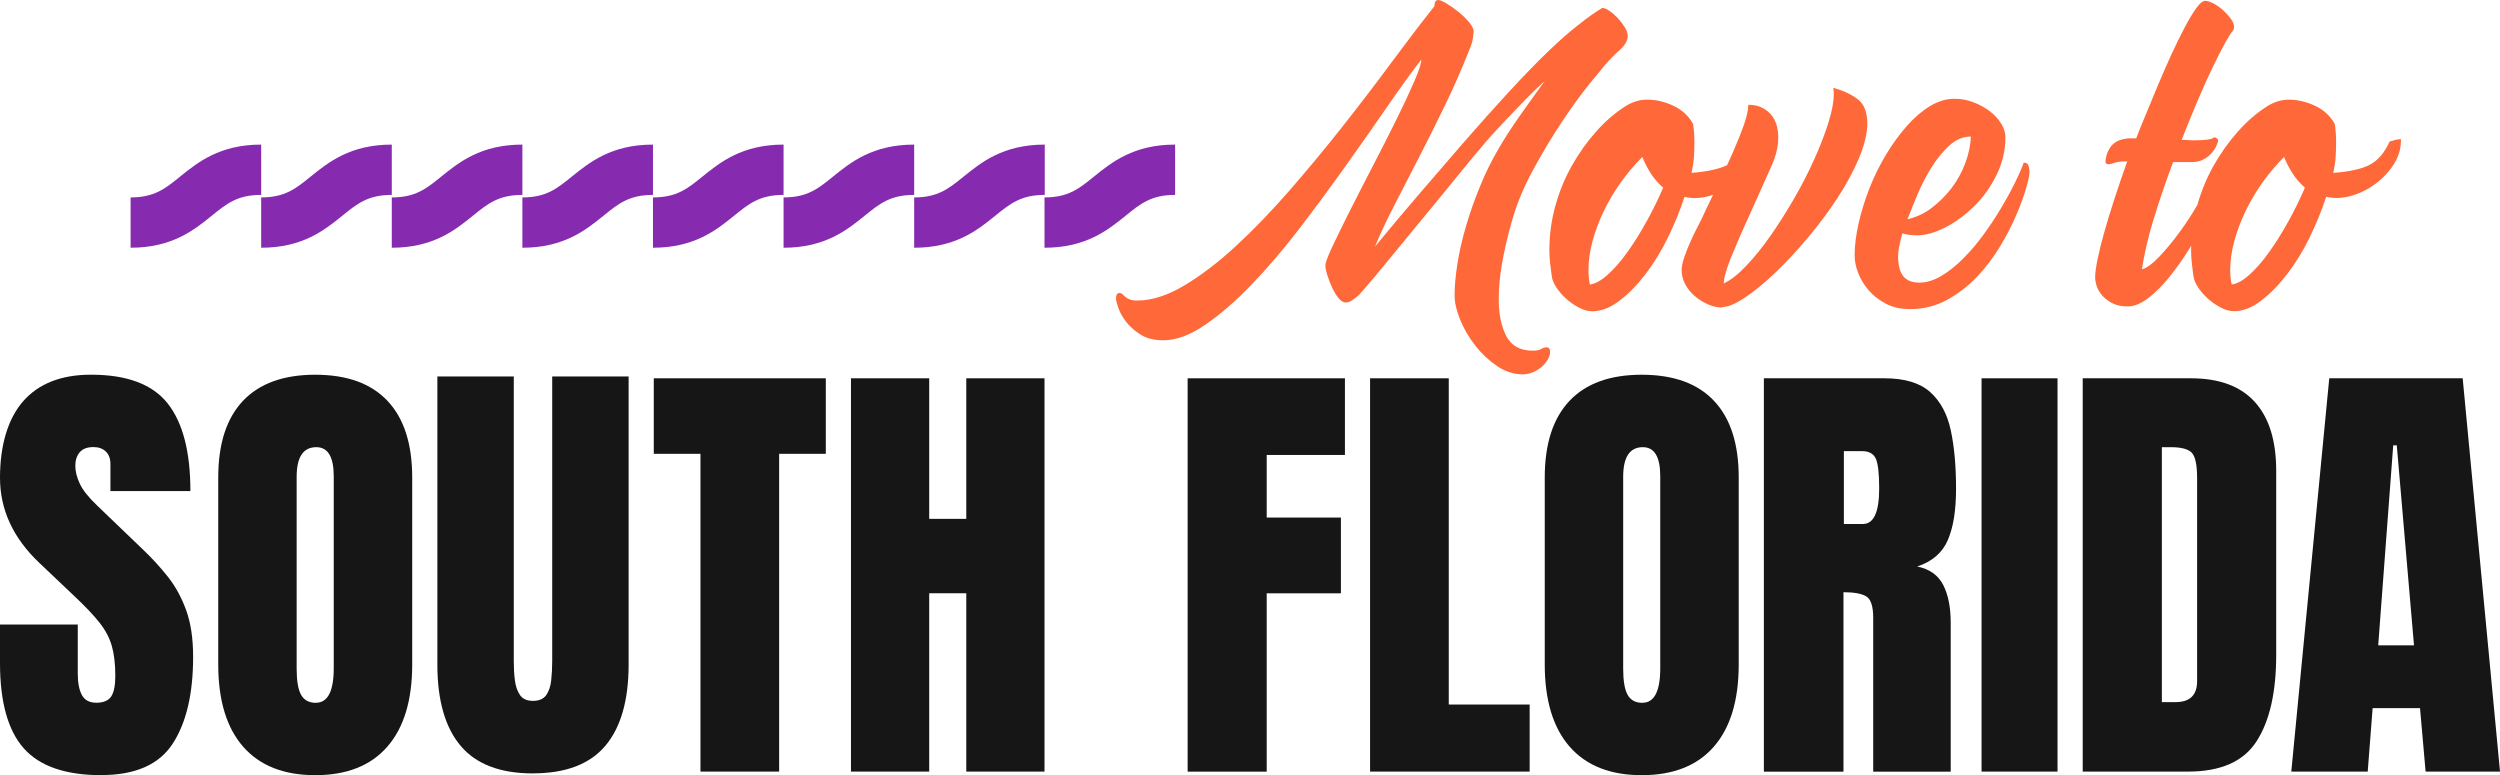 <svg width="129" height="40" viewBox="0 0 129 40" fill="none" xmlns="http://www.w3.org/2000/svg">
<path d="M5.236 39.999C3.382 39.999 2.048 39.537 1.228 38.615C0.41 37.694 0 36.224 0 34.21V32.227H4.013V34.763C4.013 35.233 4.083 35.599 4.226 35.864C4.369 36.128 4.615 36.261 4.971 36.261C5.327 36.261 5.597 36.154 5.737 35.939C5.879 35.723 5.95 35.37 5.95 34.877C5.95 34.254 5.887 33.735 5.765 33.314C5.643 32.897 5.428 32.497 5.124 32.115C4.82 31.734 4.4 31.29 3.863 30.784L2.04 29.055C0.68 27.77 0 26.303 0 24.65C0 22.996 0.402 21.602 1.204 20.694C2.007 19.788 3.169 19.334 4.693 19.334C6.554 19.334 7.873 19.829 8.654 20.821C9.436 21.812 9.825 23.318 9.825 25.34H5.698V23.946C5.698 23.669 5.62 23.453 5.462 23.3C5.303 23.147 5.09 23.069 4.82 23.069C4.499 23.069 4.262 23.16 4.112 23.339C3.961 23.52 3.886 23.752 3.886 24.037C3.886 24.323 3.964 24.629 4.117 24.959C4.27 25.288 4.574 25.67 5.028 26.101L7.369 28.349C7.839 28.795 8.268 29.265 8.662 29.761C9.057 30.257 9.368 30.833 9.607 31.49C9.846 32.146 9.965 32.948 9.965 33.893C9.965 35.799 9.615 37.294 8.911 38.374C8.208 39.453 6.983 39.993 5.238 39.993L5.236 39.999Z" fill="#161616"/>
<path d="M16.265 39.999C14.643 39.999 13.405 39.508 12.546 38.529C11.689 37.548 11.261 36.133 11.261 34.28V24.642C11.261 22.905 11.686 21.587 12.535 20.686C13.384 19.788 14.627 19.336 16.265 19.336C17.903 19.336 19.147 19.785 19.995 20.686C20.844 21.584 21.27 22.903 21.27 24.642V34.28C21.27 36.133 20.842 37.548 19.985 38.529C19.128 39.511 17.888 39.999 16.265 39.999ZM16.299 36.263C16.914 36.263 17.221 35.669 17.221 34.477V24.572C17.221 23.572 16.919 23.074 16.322 23.074C15.645 23.074 15.307 23.585 15.307 24.608V34.501C15.307 35.132 15.385 35.583 15.538 35.856C15.692 36.128 15.946 36.266 16.299 36.266V36.263Z" fill="#161616"/>
<path d="M27.502 39.908C25.81 39.908 24.567 39.433 23.767 38.483C22.968 37.533 22.568 36.136 22.568 34.291V19.427H26.511V34.127C26.511 34.464 26.529 34.789 26.568 35.1C26.607 35.412 26.695 35.666 26.833 35.866C26.97 36.066 27.194 36.165 27.502 36.165C27.811 36.165 28.045 36.066 28.183 35.871C28.32 35.677 28.408 35.42 28.442 35.105C28.476 34.791 28.494 34.464 28.494 34.124V19.424H32.437V34.288C32.437 36.133 32.037 37.53 31.238 38.48C30.438 39.43 29.192 39.905 27.502 39.905V39.908Z" fill="#161616"/>
<path d="M36.144 39.814V23.417H33.735V19.52H42.612V23.417H40.204V39.814H36.144Z" fill="#161616"/>
<path d="M43.91 39.814V19.52H47.947V26.773H49.86V19.52H53.896V39.814H49.86V30.612H47.947V39.814H43.91Z" fill="#161616"/>
<path d="M61.282 19.52H69.398V23.476H65.362V26.706H69.191V30.615H65.362V39.817H61.282V19.52Z" fill="#161616"/>
<path d="M70.696 39.814V19.52H74.756V36.354H78.93V39.814H70.696Z" fill="#161616"/>
<path d="M84.714 39.999C83.091 39.999 81.853 39.508 80.994 38.529C80.137 37.548 79.709 36.133 79.709 34.28V24.642C79.709 22.905 80.135 21.587 80.984 20.686C81.832 19.788 83.076 19.336 84.714 19.336C86.352 19.336 87.595 19.785 88.444 20.686C89.293 21.584 89.718 22.903 89.718 24.642V34.28C89.718 36.133 89.29 37.548 88.433 38.529C87.577 39.511 86.336 39.999 84.714 39.999ZM84.748 36.263C85.363 36.263 85.669 35.669 85.669 34.477V24.572C85.669 23.572 85.368 23.074 84.771 23.074C84.093 23.074 83.756 23.585 83.756 24.608V34.501C83.756 35.132 83.834 35.583 83.987 35.856C84.14 36.128 84.394 36.266 84.748 36.266V36.263Z" fill="#161616"/>
<path d="M91.016 39.814V19.52H97.244C98.282 19.52 99.066 19.757 99.595 20.229C100.125 20.701 100.481 21.363 100.662 22.212C100.844 23.061 100.932 24.06 100.932 25.205C100.932 26.35 100.792 27.196 100.512 27.858C100.231 28.52 99.702 28.977 98.926 29.231C99.564 29.361 100.011 29.68 100.27 30.184C100.527 30.688 100.657 31.339 100.657 32.139V39.817H96.657V31.871C96.657 31.279 96.535 30.913 96.293 30.771C96.052 30.628 95.66 30.558 95.123 30.558V39.817H91.019L91.016 39.814ZM95.144 27.038H96.125C96.686 27.038 96.966 26.428 96.966 25.205C96.966 24.413 96.904 23.894 96.782 23.648C96.66 23.401 96.428 23.279 96.088 23.279H95.144V27.038Z" fill="#161616"/>
<path d="M102.248 39.814V19.52H106.168V39.814H102.248Z" fill="#161616"/>
<path d="M107.468 39.814V19.52H113.049C114.511 19.52 115.609 19.925 116.346 20.738C117.083 21.548 117.452 22.734 117.452 24.294V33.795C117.452 35.716 117.114 37.2 116.442 38.246C115.77 39.293 114.591 39.814 112.909 39.814H107.466H107.468ZM111.549 36.23H112.253C112.998 36.23 113.371 35.869 113.371 35.145V24.676C113.371 23.998 113.28 23.562 113.101 23.367C112.92 23.17 112.554 23.074 112.001 23.074H111.552V36.23H111.549Z" fill="#161616"/>
<path d="M118.231 39.814L120.19 19.52H127.074L129.001 39.814H125.161L124.873 36.538H122.428L122.174 39.814H118.231ZM122.716 33.299H124.562L123.674 22.978H123.49L122.716 33.299Z" fill="#161616"/>
<path d="M79.795 17.922C79.714 17.922 79.623 17.951 79.527 18.008C79.429 18.065 79.283 18.094 79.089 18.094C78.437 18.094 77.983 17.842 77.723 17.338C77.464 16.835 77.334 16.201 77.334 15.436C77.334 14.867 77.391 14.252 77.505 13.595C77.619 12.936 77.78 12.235 77.993 11.485C78.237 10.592 78.606 9.689 79.102 8.778C79.597 7.866 80.098 7.033 80.602 6.278C81.106 5.522 81.565 4.889 81.98 4.375C82.396 3.864 82.65 3.55 82.749 3.435C83.024 3.111 83.302 2.825 83.577 2.581C83.852 2.337 83.992 2.093 83.992 1.849C83.992 1.72 83.94 1.569 83.834 1.398C83.727 1.226 83.605 1.068 83.468 0.923C83.33 0.777 83.187 0.655 83.042 0.557C82.897 0.458 82.775 0.411 82.676 0.411C82.318 0.622 81.895 0.923 81.407 1.315C80.984 1.639 80.48 2.083 79.896 2.644C79.312 3.204 78.637 3.9 77.871 4.728C77.108 5.556 76.319 6.439 75.506 7.373C74.694 8.308 73.946 9.175 73.264 9.972C72.467 10.898 71.696 11.817 70.948 12.728C71.223 12.061 71.558 11.35 71.948 10.595C72.337 9.839 72.752 9.034 73.191 8.18C73.63 7.326 74.081 6.426 74.543 5.473C75.008 4.523 75.449 3.511 75.873 2.436C75.953 2.226 75.997 2.054 76.007 1.925C76.015 1.795 76.028 1.696 76.044 1.631C76.044 1.502 75.966 1.343 75.813 1.156C75.657 0.969 75.475 0.79 75.265 0.619C75.055 0.448 74.847 0.302 74.642 0.18C74.44 0.058 74.289 -0.001 74.19 -0.001C74.175 -0.001 74.141 0.014 74.092 0.048C74.042 0.082 74.019 0.17 74.019 0.315C73.336 1.177 72.591 2.153 71.787 3.241C70.982 4.331 70.136 5.437 69.251 6.558C68.365 7.679 67.454 8.778 66.52 9.85C65.585 10.922 64.661 11.877 63.753 12.715C62.842 13.554 61.956 14.226 61.095 14.74C60.233 15.251 59.428 15.508 58.681 15.508C58.517 15.508 58.387 15.488 58.291 15.449C58.193 15.407 58.117 15.363 58.06 15.314C58.003 15.264 57.954 15.22 57.915 15.179C57.873 15.137 57.821 15.119 57.756 15.119C57.642 15.119 57.585 15.218 57.585 15.412C57.585 15.493 57.627 15.651 57.707 15.887C57.788 16.124 57.922 16.362 58.109 16.606C58.296 16.85 58.545 17.069 58.854 17.266C59.163 17.46 59.553 17.559 60.025 17.559C60.692 17.559 61.414 17.292 62.195 16.754C62.977 16.217 63.776 15.524 64.596 14.67C65.417 13.816 66.24 12.853 67.06 11.781C67.88 10.709 68.674 9.634 69.438 8.562C70.201 7.49 70.917 6.47 71.584 5.502C72.251 4.533 72.835 3.726 73.339 3.075C73.339 3.269 73.217 3.648 72.973 4.209C72.729 4.77 72.425 5.421 72.059 6.161C71.693 6.901 71.296 7.685 70.865 8.515C70.434 9.343 70.037 10.122 69.671 10.844C69.305 11.568 69.001 12.188 68.757 12.71C68.513 13.229 68.391 13.556 68.391 13.686C68.391 13.816 68.422 13.987 68.49 14.197C68.555 14.408 68.635 14.621 68.734 14.831C68.833 15.041 68.942 15.226 69.064 15.379C69.186 15.534 69.31 15.61 69.443 15.61C69.541 15.61 69.642 15.579 69.746 15.511C69.853 15.446 69.954 15.368 70.05 15.28C70.149 15.192 70.237 15.098 70.317 15C70.398 14.901 70.463 14.828 70.512 14.779C70.543 14.748 70.699 14.563 70.977 14.231C71.252 13.899 71.589 13.486 71.989 13.001C72.386 12.513 72.822 11.986 73.295 11.415C73.767 10.846 74.214 10.301 74.637 9.782C75.06 9.263 75.436 8.798 75.771 8.393C76.103 7.988 76.337 7.711 76.467 7.565C76.581 7.42 76.755 7.215 76.991 6.955C77.228 6.696 77.495 6.408 77.796 6.091C78.097 5.774 78.409 5.45 78.736 5.115C79.06 4.783 79.385 4.468 79.712 4.175C79.273 4.777 78.842 5.38 78.419 5.979C77.996 6.581 77.638 7.134 77.347 7.638C76.973 8.271 76.643 8.938 76.361 9.637C76.075 10.335 75.836 11.018 75.641 11.685C75.447 12.352 75.301 12.993 75.203 13.611C75.104 14.229 75.057 14.774 75.057 15.244C75.057 15.617 75.156 16.041 75.351 16.513C75.545 16.985 75.805 17.427 76.132 17.842C76.457 18.257 76.83 18.605 77.253 18.891C77.677 19.176 78.115 19.316 78.57 19.316C78.764 19.316 78.951 19.275 79.13 19.194C79.309 19.114 79.46 19.015 79.582 18.901C79.704 18.787 79.802 18.665 79.875 18.535C79.948 18.405 79.984 18.283 79.984 18.169C79.984 18.006 79.927 17.925 79.813 17.925L79.795 17.922ZM96.353 6.363C96.353 5.779 96.182 5.359 95.842 5.107C95.502 4.855 95.087 4.663 94.599 4.533C94.614 4.598 94.622 4.713 94.622 4.873C94.622 5.247 94.534 5.722 94.355 6.301C94.175 6.877 93.937 7.506 93.635 8.178C93.334 8.853 92.984 9.535 92.587 10.226C92.187 10.916 91.782 11.56 91.367 12.152C90.951 12.746 90.534 13.266 90.11 13.712C89.687 14.159 89.298 14.465 88.94 14.626C88.955 14.447 88.989 14.273 89.038 14.101C89.088 13.93 89.145 13.756 89.21 13.577C89.275 13.398 89.355 13.195 89.454 12.967C89.552 12.739 89.664 12.471 89.796 12.162L91.382 8.627C91.593 8.173 91.715 7.744 91.748 7.347C91.779 6.95 91.74 6.607 91.626 6.322C91.512 6.036 91.333 5.813 91.089 5.652C90.845 5.489 90.552 5.408 90.212 5.408C90.212 5.668 90.134 6.018 89.981 6.457C89.825 6.896 89.635 7.371 89.407 7.885C89.314 8.095 89.217 8.308 89.119 8.521C88.704 8.723 88.094 8.858 87.286 8.92C87.351 8.611 87.393 8.336 87.408 8.092C87.424 7.848 87.431 7.589 87.431 7.311C87.431 6.986 87.408 6.678 87.359 6.384C87.13 5.979 86.793 5.668 86.347 5.457C85.9 5.247 85.448 5.141 84.994 5.141C84.605 5.141 84.231 5.255 83.873 5.481C83.335 5.824 82.832 6.257 82.362 6.787C81.889 7.316 81.472 7.905 81.106 8.554C80.74 9.206 80.454 9.899 80.252 10.639C80.049 11.379 79.948 12.131 79.948 12.894C79.948 13.123 79.961 13.346 79.984 13.564C80.008 13.785 80.036 14.008 80.07 14.234C80.085 14.413 80.163 14.608 80.301 14.818C80.439 15.028 80.605 15.226 80.802 15.402C80.996 15.581 81.217 15.734 81.461 15.867C81.705 15.999 81.941 16.061 82.167 16.061C82.621 16.061 83.086 15.882 83.556 15.524C84.028 15.166 84.478 14.706 84.908 14.146C85.339 13.585 85.726 12.954 86.066 12.256C86.406 11.558 86.692 10.857 86.92 10.159C87.325 10.257 87.756 10.239 88.213 10.109C88.275 10.091 88.335 10.068 88.397 10.047C88.254 10.343 88.119 10.626 87.992 10.89C87.894 11.119 87.772 11.371 87.626 11.646C87.481 11.924 87.346 12.199 87.224 12.474C87.102 12.752 86.995 13.019 86.907 13.279C86.819 13.538 86.772 13.759 86.772 13.938C86.772 14.197 86.837 14.447 86.967 14.683C87.097 14.919 87.263 15.122 87.468 15.293C87.67 15.464 87.894 15.602 88.138 15.708C88.382 15.815 88.626 15.867 88.87 15.867V15.843C89.163 15.843 89.552 15.682 90.04 15.355C90.528 15.031 91.047 14.602 91.6 14.075C92.153 13.549 92.714 12.946 93.282 12.271C93.851 11.597 94.362 10.909 94.819 10.21C95.273 9.512 95.645 8.824 95.928 8.149C96.21 7.474 96.353 6.877 96.353 6.358V6.363ZM84.978 11.399C84.662 11.976 84.332 12.505 83.99 12.985C83.65 13.466 83.307 13.86 82.964 14.169C82.621 14.478 82.313 14.649 82.037 14.68C81.988 14.436 81.965 14.184 81.965 13.925C81.965 13.453 82.035 12.962 82.172 12.451C82.31 11.939 82.502 11.425 82.746 10.914C82.99 10.402 83.283 9.907 83.624 9.426C83.966 8.946 84.34 8.505 84.745 8.097C84.844 8.357 84.981 8.63 85.16 8.915C85.339 9.201 85.557 9.455 85.82 9.683C85.576 10.252 85.295 10.826 84.978 11.402V11.399ZM104.426 8.388C104.328 8.666 104.177 9.011 103.975 9.424C103.772 9.839 103.531 10.278 103.255 10.74C102.978 11.205 102.674 11.664 102.342 12.118C102.01 12.573 101.659 12.983 101.293 13.349C100.927 13.715 100.553 14.011 100.172 14.239C99.79 14.467 99.411 14.582 99.037 14.582C98.663 14.582 98.386 14.473 98.209 14.252C98.03 14.031 97.942 13.678 97.942 13.19C97.942 13.061 97.963 12.897 98.002 12.702C98.043 12.508 98.095 12.287 98.16 12.043C98.355 12.108 98.614 12.142 98.941 12.142C99.364 12.142 99.839 12.007 100.369 11.739C100.896 11.472 101.394 11.108 101.856 10.654C102.321 10.2 102.705 9.663 103.014 9.045C103.323 8.427 103.479 7.768 103.479 7.069C103.479 6.841 103.406 6.61 103.258 6.374C103.113 6.138 102.918 5.927 102.674 5.74C102.43 5.554 102.15 5.4 101.833 5.278C101.516 5.156 101.187 5.097 100.844 5.097C100.421 5.097 100.003 5.224 99.588 5.476C99.172 5.727 98.775 6.07 98.394 6.501C98.012 6.932 97.654 7.425 97.322 7.975C96.989 8.528 96.704 9.105 96.468 9.707C96.231 10.309 96.044 10.911 95.907 11.511C95.769 12.113 95.699 12.674 95.699 13.193C95.699 13.471 95.759 13.767 95.881 14.083C96.003 14.4 96.182 14.696 96.418 14.974C96.654 15.251 96.95 15.482 97.308 15.669C97.667 15.856 98.079 15.95 98.552 15.95C99.25 15.95 99.889 15.791 100.465 15.475C101.041 15.158 101.558 14.758 102.015 14.281C102.469 13.8 102.869 13.276 103.209 12.707C103.551 12.139 103.832 11.594 104.05 11.075C104.27 10.556 104.437 10.096 104.551 9.696C104.665 9.299 104.722 9.034 104.722 8.905C104.722 8.775 104.707 8.658 104.673 8.552C104.639 8.445 104.559 8.393 104.429 8.393L104.426 8.388ZM98.928 10.07C99.131 9.582 99.372 9.115 99.647 8.668C99.922 8.222 100.231 7.84 100.574 7.521C100.917 7.204 101.29 7.046 101.695 7.046C101.68 7.5 101.581 7.965 101.402 8.435C101.223 8.907 100.984 9.338 100.683 9.728C100.382 10.117 100.039 10.454 99.658 10.74C99.276 11.025 98.866 11.215 98.427 11.314C98.557 10.971 98.723 10.558 98.928 10.07ZM123.544 7.241C123.381 7.275 123.3 7.298 123.3 7.313C123.041 7.882 122.703 8.277 122.288 8.497C121.873 8.718 121.242 8.858 120.398 8.923C120.463 8.614 120.505 8.339 120.52 8.095C120.536 7.851 120.543 7.591 120.543 7.313C120.543 6.989 120.52 6.68 120.471 6.387C120.242 5.982 119.905 5.67 119.458 5.46C119.012 5.25 118.56 5.143 118.106 5.143C117.717 5.143 117.343 5.258 116.985 5.483C116.447 5.826 115.944 6.26 115.474 6.789C115.001 7.319 114.584 7.908 114.218 8.557C113.864 9.185 113.587 9.857 113.387 10.569C113.114 11.036 112.831 11.477 112.535 11.885C112.154 12.414 111.783 12.863 111.427 13.237C111.069 13.611 110.768 13.832 110.524 13.896C110.638 13.115 110.84 12.245 111.134 11.288C111.427 10.33 111.759 9.354 112.133 8.362H113.132C113.327 8.362 113.506 8.321 113.67 8.24C113.833 8.16 113.971 8.058 114.085 7.936C114.199 7.814 114.288 7.69 114.353 7.557C114.417 7.428 114.451 7.321 114.451 7.241C114.451 7.191 114.417 7.153 114.353 7.119C114.319 7.103 114.295 7.088 114.28 7.069C114.215 7.134 114.088 7.178 113.901 7.204C113.714 7.228 113.483 7.241 113.205 7.241C113.107 7.241 113.005 7.238 112.901 7.228C112.795 7.22 112.686 7.215 112.572 7.215C112.847 6.517 113.125 5.842 113.4 5.19C113.675 4.541 113.937 3.962 114.181 3.459C114.425 2.955 114.635 2.54 114.815 2.215C114.994 1.891 115.123 1.688 115.204 1.605C115.253 1.54 115.277 1.468 115.277 1.385C115.277 1.255 115.219 1.112 115.105 0.959C114.991 0.806 114.856 0.658 114.703 0.52C114.547 0.383 114.386 0.268 114.215 0.178C114.044 0.089 113.901 0.043 113.789 0.043C113.659 0.043 113.504 0.17 113.325 0.422C113.145 0.673 112.946 1.006 112.728 1.421C112.507 1.836 112.281 2.298 112.045 2.81C111.809 3.321 111.583 3.843 111.362 4.37C111.142 4.899 110.931 5.406 110.729 5.894C110.526 6.382 110.358 6.797 110.228 7.137H109.934C109.836 7.137 109.748 7.145 109.667 7.16C109.457 7.194 109.286 7.254 109.156 7.342C109.026 7.43 108.925 7.537 108.852 7.659C108.779 7.781 108.725 7.903 108.694 8.025C108.663 8.147 108.644 8.248 108.644 8.328C108.644 8.393 108.66 8.435 108.694 8.45C108.725 8.466 108.759 8.474 108.792 8.474C108.873 8.474 108.979 8.45 109.109 8.401C109.239 8.352 109.433 8.328 109.693 8.328H109.766C109.522 9.011 109.298 9.665 109.096 10.291C108.894 10.916 108.717 11.49 108.572 12.009C108.426 12.528 108.312 12.988 108.232 13.388C108.151 13.787 108.11 14.091 108.11 14.301C108.11 14.447 108.138 14.605 108.195 14.776C108.252 14.948 108.351 15.109 108.489 15.264C108.626 15.42 108.803 15.55 109.013 15.654C109.223 15.76 109.485 15.812 109.794 15.812C110.119 15.812 110.469 15.669 110.843 15.386C111.217 15.101 111.588 14.732 111.951 14.278C112.317 13.824 112.668 13.328 113 12.791C113.023 12.752 113.044 12.715 113.068 12.676C113.068 12.746 113.06 12.817 113.06 12.889C113.06 13.118 113.073 13.341 113.096 13.559C113.119 13.78 113.148 14.003 113.182 14.229C113.197 14.408 113.275 14.602 113.413 14.813C113.55 15.023 113.717 15.22 113.914 15.397C114.108 15.576 114.329 15.729 114.573 15.861C114.817 15.994 115.053 16.056 115.279 16.056C115.733 16.056 116.198 15.877 116.668 15.519C117.14 15.161 117.589 14.701 118.02 14.14C118.451 13.58 118.838 12.949 119.178 12.251C119.518 11.552 119.804 10.851 120.032 10.153C120.437 10.252 120.868 10.234 121.325 10.104C121.779 9.974 122.202 9.764 122.594 9.471C122.984 9.177 123.3 8.832 123.544 8.435C123.788 8.038 123.902 7.617 123.887 7.178C123.822 7.178 123.708 7.194 123.544 7.228V7.241ZM118.093 11.399C117.776 11.976 117.447 12.505 117.104 12.985C116.764 13.466 116.421 13.86 116.079 14.169C115.736 14.478 115.427 14.649 115.152 14.68C115.103 14.436 115.079 14.184 115.079 13.925C115.079 13.453 115.149 12.962 115.287 12.451C115.425 11.939 115.617 11.425 115.861 10.914C116.105 10.402 116.398 9.907 116.738 9.426C117.081 8.946 117.454 8.505 117.859 8.097C117.958 8.357 118.096 8.63 118.275 8.915C118.454 9.201 118.672 9.455 118.934 9.683C118.69 10.252 118.41 10.826 118.093 11.402V11.399Z" fill="#FF6838"/>
<path d="M6.739 12.783V10.187C7.964 10.187 8.522 9.738 9.293 9.112C10.201 8.378 11.333 7.461 13.477 7.461V10.057C12.252 10.057 11.697 10.506 10.926 11.132C10.017 11.867 8.885 12.783 6.739 12.783Z" fill="#862BB0"/>
<path d="M20.216 7.461V10.057C18.991 10.057 18.433 10.506 17.662 11.132C16.753 11.867 15.621 12.783 13.477 12.783V10.187C14.703 10.187 15.258 9.738 16.029 9.112C16.938 8.378 18.069 7.461 20.216 7.461Z" fill="#862BB0"/>
<path d="M26.955 7.461V10.057C25.73 10.057 25.171 10.506 24.4 11.132C23.492 11.867 22.36 12.783 20.216 12.783V10.187C21.441 10.187 21.997 9.738 22.768 9.112C23.676 8.378 24.808 7.461 26.955 7.461Z" fill="#862BB0"/>
<path d="M33.693 7.461V10.057C32.468 10.057 31.91 10.506 31.139 11.132C30.231 11.867 29.099 12.783 26.955 12.783V10.187C28.18 10.187 28.735 9.738 29.506 9.112C30.415 8.378 31.547 7.461 33.693 7.461Z" fill="#862BB0"/>
<path d="M40.432 7.461V10.057C39.207 10.057 38.649 10.506 37.878 11.132C36.969 11.867 35.837 12.783 33.693 12.783V10.187C34.919 10.187 35.474 9.738 36.245 9.112C37.154 8.378 38.285 7.461 40.432 7.461Z" fill="#862BB0"/>
<path d="M47.171 7.461V10.057C45.946 10.057 45.387 10.506 44.617 11.132C43.708 11.867 42.576 12.783 40.432 12.783V10.187C41.657 10.187 42.213 9.738 42.984 9.112C43.892 8.378 45.024 7.461 47.171 7.461Z" fill="#862BB0"/>
<path d="M53.909 7.461V10.057C52.684 10.057 52.126 10.506 51.355 11.132C50.447 11.867 49.315 12.783 47.171 12.783V10.187C48.396 10.187 48.951 9.738 49.722 9.112C50.631 8.378 51.763 7.461 53.909 7.461Z" fill="#862BB0"/>
<path d="M60.635 7.461V10.057C59.41 10.057 58.852 10.506 58.081 11.132C57.172 11.867 56.041 12.783 53.896 12.783V10.187C55.122 10.187 55.677 9.738 56.448 9.112C57.357 8.378 58.488 7.461 60.635 7.461Z" fill="#862BB0"/>
</svg>
